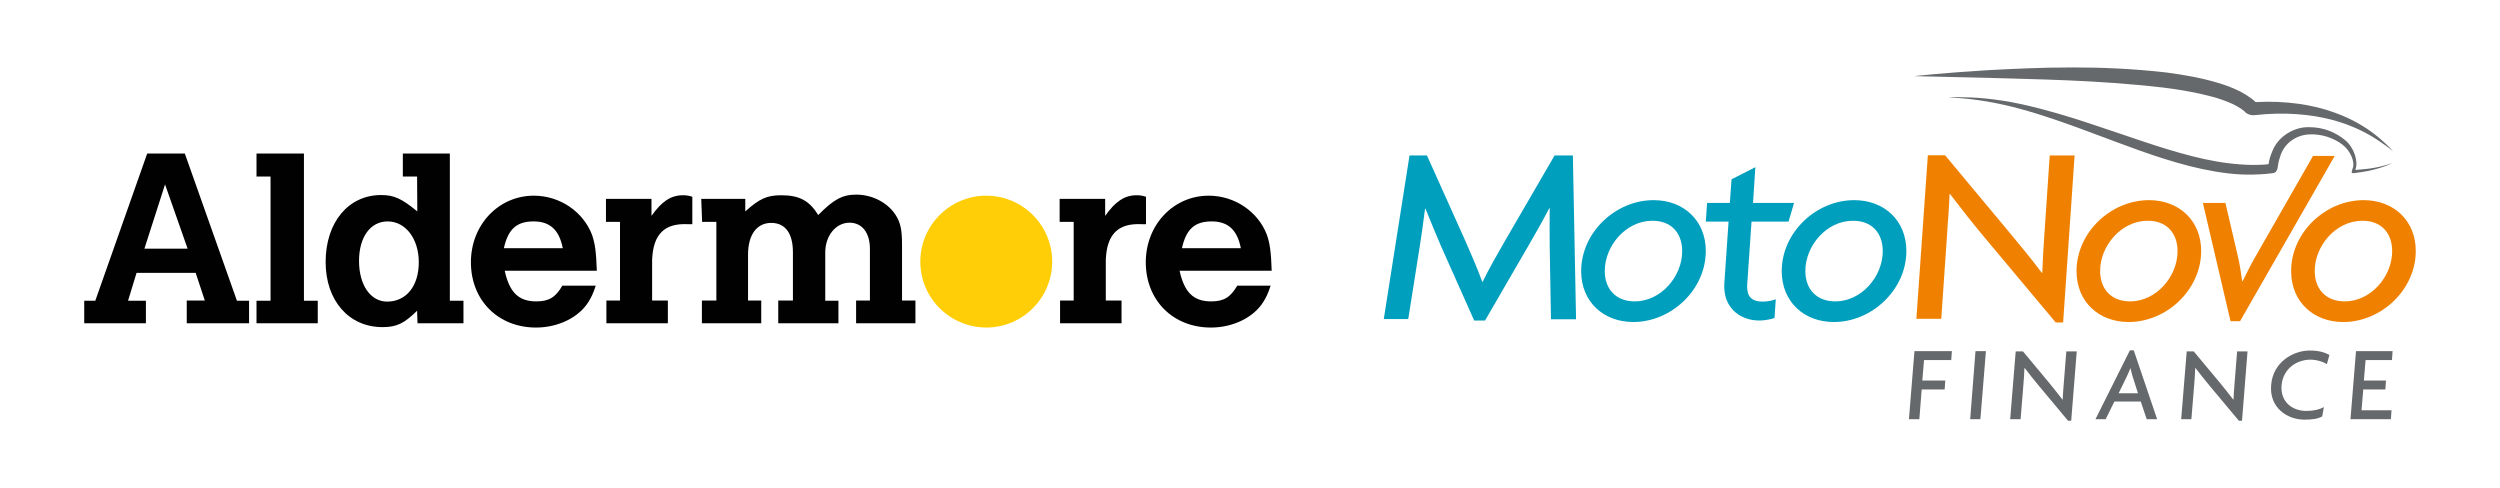 <?xml version="1.0" encoding="utf-8"?>
<!-- Generator: Adobe Illustrator 26.5.0, SVG Export Plug-In . SVG Version: 6.00 Build 0)  -->
<svg version="1.1" id="Layer_1" xmlns="http://www.w3.org/2000/svg" xmlns:xlink="http://www.w3.org/1999/xlink" x="0px" y="0px"
	 viewBox="0 0 1175.4 229.4" style="enable-background:new 0 0 1175.4 229.4;" xml:space="preserve">
<style type="text/css">
	.st0{clip-path:url(#SVGID_00000114752682880279134050000011737457400274727073_);fill:#FFCE06;}
	.st1{clip-path:url(#SVGID_00000051371573953875045290000007209745150037952396_);fill:#010101;}
	.st2{clip-path:url(#SVGID_00000114069138869568912910000012340073751633909428_);fill:#010101;}
	.st3{fill:#010101;}
	.st4{fill-rule:evenodd;clip-rule:evenodd;fill:#009FBE;}
	.st5{fill-rule:evenodd;clip-rule:evenodd;fill:#F08100;}
	.st6{fill:#F08100;}
	.st7{fill:#009FBE;}
	.st8{fill:#65696B;}
	.st9{fill-rule:evenodd;clip-rule:evenodd;fill:#65696B;}
</style>
<g>
	<g>
		<g>
			<g>
				<defs>
					<rect id="SVGID_1_" x="39.6" y="72.2" width="558.4" height="81.8"/>
				</defs>
				<clipPath id="SVGID_00000132068311674782201970000012785130308190743454_">
					<use xlink:href="#SVGID_1_"  style="overflow:visible;"/>
				</clipPath>
				<path style="clip-path:url(#SVGID_00000132068311674782201970000012785130308190743454_);fill:#FFCE06;" d="M432.7,123
					c0-17.1,13.9-31,31-31c17.1,0,31,13.9,31,31s-13.9,31-31,31C446.5,153.9,432.7,140.1,432.7,123"/>
			</g>
			<g>
				<defs>
					<rect id="SVGID_00000038388863490551799250000000043263391614914209_" x="39.6" y="72.2" width="558.4" height="81.8"/>
				</defs>
				<clipPath id="SVGID_00000008866696222671875110000003371591227725962891_">
					<use xlink:href="#SVGID_00000038388863490551799250000000043263391614914209_"  style="overflow:visible;"/>
				</clipPath>
				<path style="clip-path:url(#SVGID_00000008866696222671875110000003371591227725962891_);fill:#010101;" d="M39.6,141.4h5.2
					l24.4-69.2h17.7l24.5,69.2h5.7V152H87.8v-10.7H93h3.3L92,128.3H64.2l-4,13.1h8.4V152h-29V141.4L39.6,141.4z M88.2,116.9
					L77.6,86.7l-9.7,30.2H88.2L88.2,116.9z"/>
			</g>
			<g>
				<defs>
					<rect id="SVGID_00000158024497398669879260000013620247821535551625_" x="39.6" y="72.2" width="558.4" height="81.8"/>
				</defs>
				<clipPath id="SVGID_00000088818541193138624010000005596685764945322891_">
					<use xlink:href="#SVGID_00000158024497398669879260000013620247821535551625_"  style="overflow:visible;"/>
				</clipPath>
				<polygon style="clip-path:url(#SVGID_00000088818541193138624010000005596685764945322891_);fill:#010101;" points="
					127.2,141.4 127.2,83 120.6,83 120.6,72.2 142.9,72.2 142.9,141.4 145.2,141.4 149.4,141.4 149.4,152 120.6,152 120.6,141.4 
									"/>
			</g>
		</g>
		<path class="st3" d="M196.1,83h-2.5h-4.2V72.2h22.1v69.2h2.4h4V152h-21.6l-0.2-5.9c-6.1,6-9.6,7.7-16.3,7.7
			c-15.8,0-26.7-12.5-26.7-30.6c0-18.7,10.7-31.5,26.1-31.5c6.1,0,9.7,1.7,17,7.7L196.1,83L196.1,83z M168.8,122.7
			c0,11.3,5.4,19.1,13.2,19.1c9,0,14.9-7.3,14.9-18.5c0-11-6.2-19.2-14.6-19.2C174.1,104.1,168.8,111.5,168.8,122.7"/>
		<path class="st3" d="M237.3,127.3c2.2,10.1,6.5,14.4,14.8,14.4c6,0,9.1-1.9,12.3-7.4h15.7c-1.3,4-2.2,5.6-3.4,7.6
			c-4.6,7.4-14.3,12.1-24.7,12.1c-17.8,0-30.6-12.8-30.6-30.7c0-17.6,13-31.3,29.6-31.3c12.1,0,23.1,7.4,27.3,18.3
			c1.4,4,2,7.8,2.3,17H237.3L237.3,127.3z M264.6,116.7c-1.7-8.6-6-12.6-13.7-12.6c-8,0-12,3.6-14,12.6H264.6L264.6,116.7z"/>
		<path class="st3" d="M285.1,93.5h21.2v8c4.8-6.8,9.1-9.7,14.8-9.7c1.4,0,2.4,0.1,4.4,0.7v12.9h-2.2c-10.9-0.5-16.2,4.7-16.7,16.7
			v19.2h2.5h4.9V152h-28.9v-10.7h4.4h2v-37h-3.7h-2.9V93.5L285.1,93.5z"/>
		<path class="st3" d="M329.7,93.5h20.7v5.9c6.7-6,10.2-7.6,16.9-7.6c8.5,0,13.2,2.5,17.4,9.3c7.2-7.3,11.3-9.6,17.9-9.6
			c7.9,0,15.6,4.2,19.1,10.6c1.8,3.2,2.4,6.6,2.4,12.9v26.3h2.3h4V152h-27.9v-10.7h4h2.5V117c0-7.6-3.7-12.3-9.6-12.3
			c-6.4,0-11.4,6.1-11.4,14v22.7h2.6h3.6V152h-28.3v-10.7h4.6h2.3v-22.7c0-8.9-3.6-13.8-10.2-13.8c-6.8,0-10.9,5.6-10.9,14.9v21.6
			h2.2h4V152h-27.9v-10.7h4h2.8v-37h-6.7L329.7,93.5L329.7,93.5z"/>
		<path class="st3" d="M498.4,93.5h21.2v8c4.8-6.8,9.1-9.7,14.8-9.7c1.4,0,2.4,0.1,4.4,0.7v12.9h-2.2c-10.9-0.5-16.2,4.7-16.7,16.7
			v19.2h2.5h4.9V152h-28.9v-10.7h4.4h2v-37h-3.7h-2.9V93.5L498.4,93.5z"/>
		<path class="st3" d="M554.6,127.3c2.2,10.1,6.5,14.4,14.8,14.4c6,0,9.1-1.9,12.3-7.4h15.7c-1.3,4-2.2,5.6-3.4,7.6
			c-4.6,7.4-14.3,12.1-24.7,12.1c-17.8,0-30.6-12.8-30.6-30.7c0-17.6,13-31.3,29.6-31.3c12.1,0,23.1,7.4,27.3,18.3
			c1.4,4,2,7.8,2.3,17H554.6L554.6,127.3z M583.4,116.7c-1.7-8.6-6-12.6-13.7-12.6c-8,0-12,3.6-14,12.6H583.4L583.4,116.7z"/>
	</g>
	<g>
		<path class="st4" d="M802,118c0-14.3-10.4-23.9-24.5-23.9c-18,0-34.1,15.2-34.1,33.4c0,14.3,10.4,23.9,24.5,23.9
			C785.8,151.4,802,136.2,802,118L802,118z M790.9,118.1c0,11.9-10,23.6-22.3,23.6c-8.8,0-14.1-5.7-14.1-14.3
			c0-11.9,10-23.6,22.3-23.6C785.6,103.7,790.9,109.4,790.9,118.1"/>
		<path class="st4" d="M896.3,118c0-14.3-10.4-23.9-24.5-23.9c-18,0-34.1,15.2-34.1,33.4c0,14.3,10.4,23.9,24.5,23.9
			C880.1,151.4,896.3,136.2,896.3,118L896.3,118z M885.2,118.1c0,11.9-10,23.6-22.3,23.6c-8.8,0-14.1-5.7-14.1-14.3
			c0-11.9,10-23.6,22.3-23.6C879.9,103.7,885.2,109.4,885.2,118.1"/>
		<path class="st5" d="M1034.9,118c0-14.3-10.4-23.9-24.5-23.9c-18,0-34.1,15.2-34.1,33.4c0,14.3,10.4,23.9,24.5,23.9
			C1018.7,151.4,1034.9,136.2,1034.9,118L1034.9,118z M1023.8,118.1c0,11.9-10,23.6-22.3,23.6c-8.8,0-14.1-5.7-14.1-14.3
			c0-11.9,10-23.6,22.3-23.6C1018.4,103.7,1023.8,109.4,1023.8,118.1"/>
		<path class="st6" d="M1097.7,73.3h-10.2l-26.6,46.5c-2.1,3.5-4.5,8.3-6.5,12.4h-0.2c-0.6-4.1-1.3-8.9-2.2-12.4l-5.7-24.4h-10.6
			l13,55.6h4.5L1097.7,73.3"/>
		<path class="st5" d="M1135.8,118c0-14.3-10.4-23.9-24.5-23.9c-18,0-34.1,15.2-34.1,33.4c0,14.3,10.4,23.9,24.5,23.9
			C1119.6,151.4,1135.8,136.2,1135.8,118L1135.8,118z M1124.7,118.1c0,11.9-10,23.6-22.3,23.6c-8.8,0-14.1-5.7-14.1-14.3
			c0-11.9,10-23.6,22.3-23.6C1119.4,103.7,1124.7,109.4,1124.7,118.1"/>
		<path class="st7" d="M739.5,73.1h-8.6l-23,39.6c-3.7,6.4-8,13.9-10.8,19.8h-0.2c-2.1-5.9-5.6-13.9-8.2-19.8l-17.8-39.6h-8.2
			l-12.1,76.9h11.5l5.5-34.7c0.7-4.6,1.7-11.3,2.4-17.2h0.2c2.3,5.7,5.1,12.5,7.3,17.6l15.6,35h5.1l20.3-35
			c2.9-4.9,7.1-12.4,9.9-17.8h0.2c-0.1,5.7,0,12.3,0,17.5l0.6,34.7H741L739.5,73.1"/>
		<path class="st7" d="M843.5,95.4h-19.3l1.1-16.8l-11.2,5.7l-0.8,11.1h-10.7l-0.6,8.8h10.7l-2,29.2c-0.1,1.1,0,2.3,0.1,3.4
			c0.9,8.8,8,13.9,16.4,13.9c1.9,0,5.4-0.5,7.1-1.2l0.6-8.8c-1.7,0.7-4.2,1.1-6.2,1.1c-4,0-6.8-1.4-7.2-5.8c-0.1-0.9-0.1-1.8,0-2.7
			l2-29.1h17.4L843.5,95.4"/>
		<path class="st6" d="M975.4,73.1h-11.7l-2.5,36.9c-0.4,5.6-0.8,12.2-1,18.2l-0.2,0.1c-4.4-5.9-10.7-13.6-14.9-18.6l-30.6-36.7
			h-8.1l-5.4,76.9h11.7l2.7-39.1c0.3-5.9,1-12.4,1.2-19.5l0.2-0.1c4.9,6.4,10.9,14.1,16.3,20.5l33.4,39.9h3.5L975.4,73.1"/>
		<path class="st8" d="M934.5,33c-21.4,1.3-34.5,2.8-34.5,2.8c0,0,13.3,0.3,34.6,0.8c21.3,0.7,50.9,0.9,82.7,4.6
			c7.9,1,15.5,2.3,22.5,4.2c3.5,0.9,6.8,2.1,9.7,3.4c1.4,0.7,2.8,1.4,4,2.2c0.6,0.4,1.1,0.8,1.7,1.3l0.7,0.7
			c2.1,1.6,4.5,1.1,4.5,1.1c13.6-1.5,26-0.4,35.9,2.2c9.9,2.6,17.2,6.6,21.8,9.7c4.7,3.1,7,5.1,7,5.1c0,0-1.9-2.3-6.1-5.9
			c-4.2-3.6-11.1-8.6-21.2-12.2c-9.9-3.7-23.1-5.8-37.3-5c-0.6-0.6-1.3-1.2-2-1.7c-1.6-1.2-3.2-2.2-4.9-3.1c-3.5-1.8-7.2-3.2-11-4.3
			c-7.6-2.3-15.7-3.7-23.9-4.8c-15.6-1.8-30.5-2.4-44.1-2.4C959.3,31.7,945.7,32.4,934.5,33"/>
		<path class="st8" d="M916.2,45.8C916.2,45.8,916.1,45.8,916.2,45.8C916.1,45.8,916.2,45.8,916.2,45.8L916.2,45.8z M918.1,45.7
			c-1.2,0-1.8,0.1-1.9,0.1c0.3,0.2,13.7-0.1,34,5.5c10.3,2.8,22.3,7,35.5,12c13.3,4.9,27.8,10.7,43.8,14.8c8,2,16.1,3.5,23.9,3.9
			c3.9,0.2,7.8,0.1,11.6-0.2l2.8-0.3l0.7-0.1l0.2,0l0.1,0l0,0c1.8-0.3,2-2.6,1.9-1.9l0.1-0.3l0.2-1.3c0.2-1.7,0.7-3.3,1.2-4.8
			c2.1-6.2,7.8-9.7,13.6-9.9c5.8-0.3,11.4,1.7,15.4,4.7c4,3,6.2,8.5,4.9,11.4c0,0-0.7,1.7-0.3,2c0.6,0.3,2.4-0.1,2.4-0.1
			c1-0.1,1.9-0.3,2.8-0.4c1.8-0.3,3.5-0.6,4.9-1c5.9-1.5,8.8-3.1,8.8-3.1c0-0.1-3.1,1.3-9,2.3c-1.5,0.2-3.1,0.5-4.9,0.6
			c-0.9,0.1-2.7,0.2-3.3,0.3l-0.1-0.2c1.5-3.5-0.5-10.3-4.8-13.8c-4.3-3.6-10.3-6.2-17.1-6.1c-6.7-0.2-14.6,4.2-17.3,11.7
			c-0.8,1.8-1.3,3.7-1.6,5.6l0,0.1l-2.1,0.2c-3.6,0.2-7.3,0.2-11-0.1c-7.5-0.5-15.2-1.9-23-3.9c-15.6-4-30.2-9.5-43.7-13.9
			c-13.4-4.6-25.8-8.2-36.3-10.5c-12.9-2.8-23-3.3-28.8-3.3C920.3,45.6,919,45.7,918.1,45.7"/>
		<polyline class="st8" points="917.4,169.3 917.7,165.1 900.1,165.1 897.5,197.1 902.4,197.1 903.5,183.1 914.3,183.1 914.6,178.9 
			903.8,178.9 904.6,169.3 917.4,169.3 		"/>
		<polyline class="st8" points="931.1,197.1 933.7,165.1 928.8,165.1 926.3,197.1 931.1,197.1 		"/>
		<path class="st8" d="M973.8,197.8l2.6-32.6h-4.9l-1.2,15.1c-0.2,2.3-0.4,5.1-0.5,7.5l-0.1,0.1c-1.8-2.4-4.4-5.6-6.1-7.7l-12.5-15
			h-3.4l-2.6,31.9h4.9l1.3-16c0.2-2.4,0.4-5.1,0.5-8l0.1-0.1c2,2.6,4.5,5.8,6.7,8.4l13.7,16.4L973.8,197.8"/>
		<path class="st9" d="M1014.2,197.1l-11-32.4h-1.8l-16.2,32.4h4.8l4.1-8.3h12.4l2.8,8.3H1014.2L1014.2,197.1z M1005.2,184.9h-9.1
			l3.8-7.8c0.5-1.1,1.2-2.6,1.7-3.9h0.1c0.3,1.4,0.7,2.9,1,3.9L1005.2,184.9"/>
		<path class="st8" d="M1054.1,197.8l2.6-32.6h-4.9l-1.2,15.1c-0.2,2.3-0.4,5.1-0.5,7.5l-0.1,0.1c-1.8-2.4-4.4-5.6-6.1-7.7l-12.5-15
			h-3.3l-2.6,31.9h4.8l1.3-16c0.2-2.4,0.4-5.1,0.5-8l0.1-0.1c2,2.6,4.5,5.8,6.7,8.4l13.7,16.4L1054.1,197.8"/>
		<path class="st8" d="M1095.2,166.9c-1.9-1.1-4.8-2.1-9.2-2.1c-7.8,0-17.4,5.4-18.2,16.3c-0.9,10.7,7.7,16.2,15.6,16.2
			c4,0,6.3-0.4,8.4-1.5l0.8-4.4c-2,1.1-4.6,1.8-8.3,1.8c-6.3,0-12.2-4-11.6-12c0.7-8.1,7.4-12.1,13.5-12.1c3.2,0,6.3,1.1,7.8,2.1
			L1095.2,166.9"/>
		<polyline class="st8" points="1124.1,197.1 1124.4,192.9 1110.3,192.9 1111.1,183.1 1121.5,183.1 1121.8,178.9 1111.4,178.9 
			1112.2,169.3 1124.6,169.3 1124.9,165.1 1107.7,165.1 1105.1,197.1 1124.1,197.1 		"/>
	</g>
</g>
</svg>
